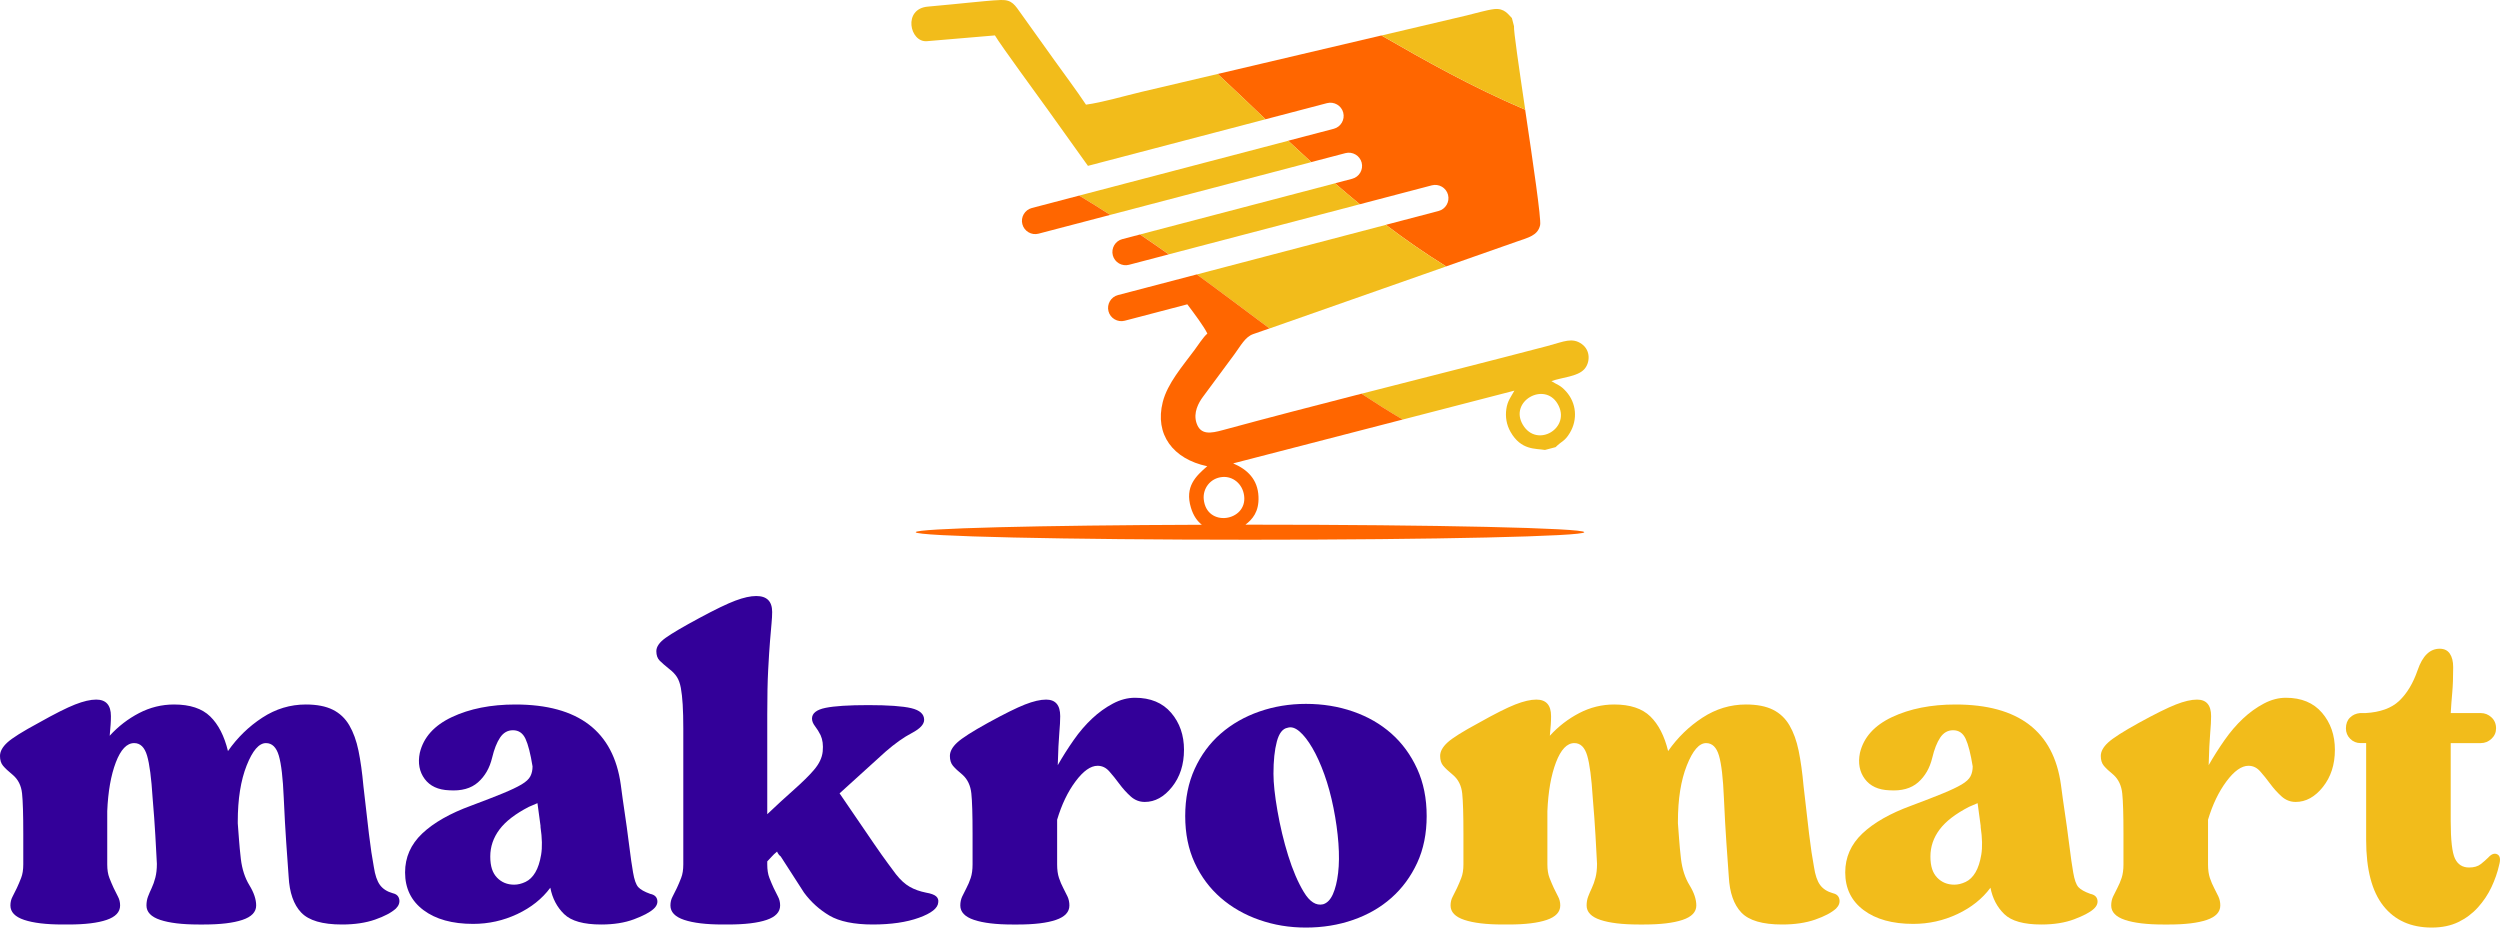 <?xml version="1.0" encoding="UTF-8"?>
<svg id="Layer_2" xmlns="http://www.w3.org/2000/svg" xmlns:xlink="http://www.w3.org/1999/xlink" viewBox="0 0 571.12 211.9">
  <defs>
    <style>
      .cls-1 {
        fill: #f60;
      }

      .cls-2 {
        fill: #f2bc1b;
      }

      .cls-3 {
        clip-path: url(#clippath-1);
      }

      .cls-4 {
        clip-path: url(#clippath-3);
      }

      .cls-5 {
        clip-rule: evenodd;
        fill: none;
      }

      .cls-6 {
        fill: #309;
      }

      .cls-7 {
        clip-path: url(#clippath-2);
      }

      .cls-8 {
        clip-path: url(#clippath);
      }
    </style>
    <clipPath id="clippath">
      <path class="cls-5" d="M304.99,41.88c1.84,1.6,3.73,3.2,5.66,4.78,6.44-1.69,12.18-3.2,16.45-4.32,1.61-.42,3.28.55,3.7,2.16.42,1.61-.55,3.28-2.16,3.7-3.34.87-7.45,1.95-12.04,3.16,4.32,3.29,8.89,6.47,13.77,9.5l16.08-5.65c2.71-.95,4.86-1.39,5.39-3.78.29-1.31-1.66-14.52-3.42-26.37-12.27-5.23-22.86-11.22-32.84-16.96l-37.41,8.8c3.61,3.34,7.23,6.81,10.93,10.35l14.06-3.69c1.61-.42,3.28.55,3.7,2.16.42,1.61-.55,3.28-2.16,3.7-2.88.75-6.43,1.69-10.42,2.73,1.73,1.62,3.48,3.25,5.27,4.88,2.93-.77,5.57-1.46,7.82-2.05,1.61-.42,3.27.55,3.7,2.16.42,1.61-.55,3.28-2.16,3.7-1.1.29-2.42.63-3.93,1.03"/>
    </clipPath>
    <clipPath id="clippath-1">
      <path class="cls-5" d="M315.59,8.1c9.98,5.74,20.57,11.73,32.84,16.96-1.41-9.53-2.68-18.18-2.56-19.08l-.48-1.85c-.76-.71-1.63-2.33-4.06-2.05-1.71.2-4.48,1.02-6.28,1.45l-19.45,4.58Z"/>
    </clipPath>
    <clipPath id="clippath-2">
      <path class="cls-5" d="M304.99,41.88c-11.39,2.99-33.09,8.68-44.55,11.68,2.23,1.51,4.42,3.02,6.57,4.54,12.48-3.27,29.69-7.78,43.64-11.44-1.93-1.58-3.81-3.18-5.66-4.78M294.29,32.16c-14.08,3.69-33.56,8.8-47.75,12.52,2.42,1.46,4.78,2.93,7.09,4.41,14.73-3.86,33.08-8.68,45.93-12.05-1.79-1.63-3.54-3.26-5.27-4.88ZM289.11,27.25c-3.7-3.53-7.32-7-10.93-10.35l-17.41,4.09c-3.8.9-8.97,2.42-12.68,2.92-2.31-3.48-4.89-6.87-7.32-10.29-2.52-3.54-4.93-6.92-7.43-10.39-1.48-2.05-2.09-3.31-4.68-3.23-2.25.07-4.85.4-7.12.59-1.52.13-6.02.63-9.56.92-5.78.48-4.17,8.23-.23,7.9l15.54-1.32c1.33,2.27,9.89,13.9,12.16,17.09l9.09,12.71,3.46-.91,37.1-9.73ZM347.88,97.02c-3.15-5.35,4.89-9.89,7.93-4.81,3.3,5.51-4.69,10.32-7.93,4.81ZM354.1,78.89c-14.21,3.73-28.69,7.37-43.08,11.06,3.08,2.03,6.2,4,9.41,5.9l25.53-6.61c-.76,1.42-1.56,2.26-1.84,4.2-.26,1.78.03,3.59.97,5.24,2.42,4.23,5.71,3.74,7.85,4.11l2.43-.64c1.49-1.49,2.06-1.27,3.25-3.25,1.86-3.09,1.49-6.84-.82-9.44-1.35-1.52-1.97-1.49-3.38-2.39,2.33-.87,5.96-1,7.52-2.74,1.31-1.46,1.49-4.26-.6-5.75-2.17-1.56-4.19-.51-7.24.29ZM316.6,51.37c-12.84,3.36-29.4,7.71-43.2,11.33,5.7,4.15,11.18,8.29,16.62,12.34,1.21-.42,2.42-.85,3.65-1.28,5.04-1.77,10.04-3.54,15.06-5.29l21.64-7.6c-4.88-3.03-9.45-6.21-13.77-9.5Z"/>
    </clipPath>
    <clipPath id="clippath-3">
      <path class="cls-5" d="M279.25,108.97c2.35-.21,4.61,1.5,4.97,4.28.76,5.88-8.62,7.36-9.23.78-.22-2.35,1.41-4.8,4.26-5.06M257.92,60.49c2.55-.67,5.64-1.48,9.08-2.38-2.15-1.52-4.34-3.03-6.57-4.54-1.56.41-2.92.77-4.05,1.06-1.61.42-2.58,2.09-2.16,3.7.42,1.61,2.09,2.59,3.7,2.16ZM237.26,53.38c4.28-1.12,9.98-2.62,16.37-4.29-2.31-1.48-4.67-2.95-7.09-4.41-4.15,1.09-7.85,2.06-10.82,2.84-1.61.42-2.59,2.09-2.16,3.7.42,1.61,2.09,2.59,3.7,2.16ZM290.02,75.03c-5.44-4.05-10.92-8.19-16.62-12.34-6.99,1.83-13.27,3.48-18.01,4.72-1.61.42-2.58,2.09-2.16,3.7.42,1.61,2.09,2.58,3.7,2.16l1.61-.42,12.7-3.33c1.67,2.22,3.82,5.09,4.58,6.69-.92.76-2.06,2.57-2.93,3.74-2.75,3.72-6.17,7.61-7.26,11.89-1.88,7.41,2.35,13.03,10.16,14.67-2.61,2.26-5.17,4.66-3.73,9.45.57,1.9,1.47,3.12,2.51,3.92-36.97.12-65.38.83-65.38,1.7,0,.95,34.19,1.72,76.37,1.72s76.37-.77,76.37-1.72-34.19-1.72-76.37-1.72h-1.04c1.56-1.2,3.13-2.9,2.98-6.42-.17-3.94-2.53-6.19-5.79-7.58l38.73-10.02c-3.21-1.9-6.34-3.87-9.41-5.9-10.65,2.73-21.25,5.48-31.66,8.31-2.78.76-5.11,1.18-6.03-1.61-.79-2.39.48-4.66,1.48-6,2.42-3.27,4.71-6.36,7.17-9.69,1.46-1.98,2.45-3.97,4.28-4.62,1.27-.44,2.52-.88,3.76-1.31Z"/>
    </clipPath>
  </defs>
  <g id="Layer_1-2" data-name="Layer_1">
    <g>
      <g>
        <g class="cls-8">
          <rect class="cls-1" x="278.18" y="8.1" width="73.95" height="52.76"/>
        </g>
        <g class="cls-3">
          <rect class="cls-2" x="315.59" y="1.8" width="32.84" height="23.26"/>
        </g>
        <g class="cls-7">
          <rect class="cls-2" x="206.21" y="-.08" width="157.21" height="103"/>
        </g>
        <g class="cls-4">
          <rect class="cls-1" x="209.19" y="44.68" width="152.73" height="78.63"/>
        </g>
      </g>
      <g>
        <path class="cls-6" d="M90.44,207.56c-1.03.93-2.61,1.77-4.76,2.52-2.15.75-4.67,1.12-7.56,1.12-4.48,0-7.58-.91-9.31-2.73-1.73-1.82-2.68-4.55-2.87-8.19-.19-2.61-.37-5.25-.56-7.91-.19-2.66-.37-6.04-.56-10.15-.19-4.48-.56-7.68-1.12-9.59-.56-1.91-1.54-2.87-2.94-2.87-1.59,0-3.06,1.7-4.41,5.11-1.35,3.41-2.03,7.68-2.03,12.81v.42c.09,1.21.19,2.45.28,3.71.09,1.26.23,2.73.42,4.41.28,2.33.93,4.34,1.96,6.02,1.03,1.68,1.54,3.22,1.54,4.62,0,1.49-1.05,2.59-3.15,3.29s-5.02,1.05-8.75,1.05h-1.26c-3.73,0-6.65-.35-8.75-1.05s-3.15-1.8-3.15-3.29c0-.75.12-1.42.35-2.03.23-.61.51-1.26.84-1.96.33-.7.61-1.49.84-2.38.23-.89.35-1.94.35-3.15-.09-1.77-.21-3.92-.35-6.44-.14-2.52-.35-5.41-.63-8.68-.28-4.48-.7-7.68-1.26-9.59-.56-1.91-1.54-2.87-2.94-2.87-1.68,0-3.08,1.47-4.2,4.41-1.12,2.94-1.77,6.65-1.96,11.13v12.18c0,1.21.16,2.24.49,3.08.33.84.65,1.61.98,2.31.33.7.65,1.35.98,1.96.33.61.49,1.28.49,2.03,0,1.49-1.03,2.59-3.08,3.29-2.05.7-4.95,1.05-8.68,1.05h-1.4c-3.73,0-6.65-.35-8.75-1.05s-3.15-1.8-3.15-3.29c0-.75.16-1.42.49-2.03.33-.61.65-1.26.98-1.96.33-.7.65-1.47.98-2.31.33-.84.49-1.87.49-3.08v-7c0-4.39-.09-7.47-.28-9.24-.19-1.77-.89-3.17-2.1-4.2-1.03-.84-1.77-1.54-2.24-2.1-.47-.56-.7-1.31-.7-2.24,0-1.03.56-2.05,1.68-3.08,1.12-1.03,3.5-2.52,7.14-4.48,3.64-2.05,6.42-3.45,8.33-4.2,1.91-.75,3.52-1.12,4.83-1.12,2.24,0,3.36,1.26,3.36,3.78,0,.65-.02,1.31-.07,1.96-.05.65-.12,1.49-.21,2.52,1.96-2.15,4.2-3.87,6.72-5.18,2.52-1.31,5.18-1.96,7.98-1.96,3.64,0,6.39.91,8.26,2.73,1.87,1.82,3.22,4.46,4.06,7.91,2.15-3.08,4.76-5.62,7.84-7.63,3.08-2.01,6.39-3.01,9.94-3.01,2.52,0,4.57.4,6.16,1.19,1.59.79,2.85,1.98,3.78,3.57.93,1.59,1.63,3.52,2.1,5.81.47,2.29.84,4.97,1.12,8.05.47,4.2.89,7.84,1.26,10.92.37,3.08.75,5.6,1.12,7.56.28,1.87.75,3.24,1.4,4.13.65.89,1.63,1.52,2.94,1.89.84.19,1.33.65,1.47,1.4.14.75-.12,1.45-.77,2.1Z"/>
        <path class="cls-6" d="M149.24,207.7c-.84.75-2.31,1.52-4.41,2.31-2.1.79-4.6,1.19-7.49,1.19-4.01,0-6.84-.79-8.47-2.38-1.63-1.59-2.68-3.59-3.15-6.02-1.87,2.52-4.39,4.53-7.56,6.02-3.17,1.49-6.53,2.24-10.08,2.24-4.76,0-8.54-1.05-11.34-3.15s-4.2-4.97-4.2-8.61c0-3.45,1.31-6.42,3.92-8.89,2.61-2.47,6.35-4.6,11.2-6.37,2.99-1.12,5.39-2.05,7.21-2.8,1.82-.75,3.24-1.42,4.27-2.03,1.03-.61,1.7-1.24,2.03-1.89.33-.65.49-1.4.49-2.24-.47-2.89-1-4.99-1.61-6.3-.61-1.31-1.56-1.96-2.87-1.96-1.21,0-2.19.56-2.94,1.68-.75,1.12-1.35,2.66-1.82,4.62-.56,2.33-1.63,4.2-3.22,5.6-1.59,1.4-3.78,2.01-6.58,1.82-2.52-.09-4.39-.96-5.6-2.59-1.21-1.63-1.59-3.62-1.12-5.95.84-3.55,3.29-6.28,7.35-8.19,4.06-1.91,8.89-2.87,14.49-2.87,14.37,0,22.4,6.11,24.08,18.34.28,2.15.58,4.32.91,6.51.33,2.19.61,4.22.84,6.09.23,1.87.44,3.45.63,4.76.19,1.31.33,2.19.42,2.66.28,1.68.68,2.8,1.19,3.36.51.56,1.42,1.07,2.73,1.54.93.19,1.47.65,1.61,1.4.14.75-.16,1.45-.91,2.1ZM122.78,183.48l-1.96.84c-3.08,1.59-5.32,3.31-6.72,5.18-1.4,1.87-2.1,3.92-2.1,6.16s.51,3.76,1.54,4.83c1.03,1.07,2.33,1.61,3.92,1.61.84,0,1.7-.21,2.59-.63.89-.42,1.63-1.14,2.24-2.17.61-1.03,1.05-2.38,1.33-4.06.28-1.68.23-3.78-.14-6.3v-.28l-.7-5.18Z"/>
        <path class="cls-6" d="M156.1,166.54c0-2.24-.05-4.11-.14-5.6-.09-1.49-.23-2.75-.42-3.78-.19-1.03-.49-1.87-.91-2.52-.42-.65-1-1.26-1.75-1.82-.93-.75-1.66-1.38-2.17-1.89-.51-.51-.77-1.24-.77-2.17,0-1.03.72-2.05,2.17-3.08,1.45-1.03,3.99-2.52,7.63-4.48,3.64-1.96,6.39-3.29,8.26-3.99,1.87-.7,3.45-1.05,4.76-1.05,2.43,0,3.64,1.21,3.64,3.64,0,.75-.05,1.61-.14,2.59-.09.98-.21,2.33-.35,4.06-.14,1.73-.28,3.92-.42,6.58-.14,2.66-.21,6.04-.21,10.15v22.82c1.96-1.87,3.97-3.71,6.02-5.53,2.05-1.82,3.59-3.34,4.62-4.55,1.21-1.4,1.89-2.82,2.03-4.27.14-1.45-.02-2.68-.49-3.71-.37-.75-.79-1.42-1.26-2.03-.47-.61-.7-1.19-.7-1.75,0-1.21,1.03-2.03,3.08-2.45,2.05-.42,5.32-.63,9.8-.63s7.84.23,9.8.7c1.96.47,2.94,1.35,2.94,2.66,0,1.03-.93,2.03-2.8,3.01-1.87.98-3.87,2.4-6.02,4.27l-10.5,9.52c1.21,1.77,2.52,3.69,3.92,5.74,1.4,2.05,2.71,3.97,3.92,5.74,1.21,1.77,2.29,3.29,3.22,4.55.93,1.26,1.54,2.08,1.82,2.45,1.03,1.31,2.08,2.26,3.15,2.87,1.07.61,2.31,1.05,3.71,1.33,1.12.19,1.89.47,2.31.84.42.37.58.84.49,1.4-.09,1.31-1.56,2.47-4.41,3.5-2.85,1.03-6.37,1.54-10.57,1.54s-7.58-.68-9.87-2.03c-2.29-1.35-4.22-3.1-5.81-5.25l-5.32-8.26c-.37-.28-.65-.65-.84-1.12-.47.37-.86.75-1.19,1.12-.33.37-.68.75-1.05,1.12v.7c0,1.21.16,2.24.49,3.08.33.84.65,1.61.98,2.31.33.7.65,1.35.98,1.96.33.61.49,1.28.49,2.03,0,1.49-1.03,2.59-3.08,3.29-2.05.7-4.99,1.05-8.82,1.05h-1.26c-3.73,0-6.65-.35-8.75-1.05-2.1-.7-3.15-1.8-3.15-3.29,0-.75.16-1.42.49-2.03.33-.61.65-1.26.98-1.96.33-.7.65-1.47.98-2.31.33-.84.49-1.87.49-3.08v-30.94Z"/>
        <path class="cls-6" d="M270.48,171.3c0,3.36-.91,6.18-2.73,8.47-1.82,2.29-3.9,3.43-6.23,3.43-1.21,0-2.29-.42-3.22-1.26-.93-.84-1.8-1.8-2.59-2.87-.79-1.07-1.56-2.03-2.31-2.87-.75-.84-1.63-1.26-2.66-1.26-1.59,0-3.27,1.19-5.04,3.57-1.78,2.38-3.17,5.3-4.2,8.75v10.22c0,1.21.14,2.24.42,3.08.28.84.61,1.61.98,2.31s.7,1.35.98,1.96c.28.61.42,1.28.42,2.03,0,1.49-1.03,2.59-3.08,3.29-2.05.7-4.95,1.05-8.68,1.05h-1.26c-3.73,0-6.65-.35-8.75-1.05s-3.15-1.8-3.15-3.29c0-.75.14-1.42.42-2.03.28-.61.61-1.26.98-1.96.37-.7.7-1.47.98-2.31.28-.84.42-1.87.42-3.08v-7c0-4.39-.09-7.47-.28-9.24-.19-1.77-.84-3.17-1.96-4.2-1.03-.84-1.77-1.54-2.24-2.1-.47-.56-.7-1.31-.7-2.24,0-1.03.56-2.05,1.68-3.08,1.12-1.03,3.45-2.52,7-4.48,3.73-2.05,6.56-3.45,8.47-4.2,1.91-.75,3.52-1.12,4.83-1.12,2.15,0,3.22,1.26,3.22,3.78,0,1.03-.07,2.33-.21,3.92-.14,1.59-.26,4.01-.35,7.28,1.12-1.96,2.33-3.87,3.64-5.74,1.3-1.87,2.71-3.5,4.2-4.9,1.49-1.4,3.08-2.54,4.76-3.43,1.68-.89,3.36-1.33,5.04-1.33,3.54,0,6.3,1.14,8.26,3.43,1.96,2.29,2.94,5.11,2.94,8.47Z"/>
        <path class="cls-6" d="M298.34,160.8c3.83,0,7.42.58,10.78,1.75,3.36,1.17,6.28,2.85,8.75,5.04,2.47,2.19,4.43,4.88,5.88,8.05,1.45,3.17,2.17,6.77,2.17,10.78s-.72,7.58-2.17,10.71c-1.45,3.13-3.41,5.79-5.88,7.98-2.47,2.19-5.39,3.87-8.75,5.04-3.36,1.17-6.95,1.75-10.78,1.75s-7.28-.58-10.64-1.75c-3.36-1.17-6.3-2.85-8.82-5.04-2.52-2.19-4.5-4.85-5.95-7.98-1.45-3.13-2.17-6.7-2.17-10.71s.72-7.61,2.17-10.78c1.45-3.17,3.43-5.86,5.95-8.05,2.52-2.19,5.46-3.87,8.82-5.04,3.36-1.17,6.91-1.75,10.64-1.75ZM302.26,206.58c.93-.28,1.68-1.05,2.24-2.31.56-1.26.96-2.87,1.19-4.83.23-1.96.26-4.22.07-6.79-.19-2.57-.56-5.25-1.12-8.05-.56-2.8-1.26-5.37-2.1-7.7-.84-2.33-1.75-4.34-2.73-6.02-.98-1.68-1.96-2.94-2.94-3.78-.98-.84-1.89-1.12-2.73-.84-1.12.19-1.94,1.24-2.45,3.15-.51,1.91-.77,4.36-.77,7.35,0,2.15.3,4.97.91,8.47.61,3.5,1.42,6.91,2.45,10.22,1.03,3.31,2.22,6.09,3.57,8.33,1.35,2.24,2.82,3.17,4.41,2.8Z"/>
        <path class="cls-2" d="M419.44,207.56c-1.03.93-2.61,1.77-4.76,2.52-2.15.75-4.67,1.12-7.56,1.12-4.48,0-7.58-.91-9.31-2.73-1.73-1.82-2.68-4.55-2.87-8.19-.19-2.61-.37-5.25-.56-7.91-.19-2.66-.37-6.04-.56-10.15-.19-4.48-.56-7.68-1.12-9.59-.56-1.91-1.54-2.87-2.94-2.87-1.59,0-3.06,1.7-4.41,5.11-1.35,3.41-2.03,7.68-2.03,12.81v.42c.09,1.21.19,2.45.28,3.71.09,1.26.23,2.73.42,4.41.28,2.33.93,4.34,1.96,6.02,1.03,1.68,1.54,3.22,1.54,4.62,0,1.49-1.05,2.59-3.15,3.29-2.1.7-5.02,1.05-8.75,1.05h-1.26c-3.73,0-6.65-.35-8.75-1.05-2.1-.7-3.15-1.8-3.15-3.29,0-.75.12-1.42.35-2.03.23-.61.51-1.26.84-1.96.33-.7.61-1.49.84-2.38.23-.89.35-1.94.35-3.15-.09-1.77-.21-3.92-.35-6.44-.14-2.52-.35-5.41-.63-8.68-.28-4.48-.7-7.68-1.26-9.59-.56-1.91-1.54-2.87-2.94-2.87-1.68,0-3.08,1.47-4.2,4.41-1.12,2.94-1.77,6.65-1.96,11.13v12.18c0,1.21.16,2.24.49,3.08.33.84.65,1.61.98,2.31.33.7.65,1.35.98,1.96.33.61.49,1.28.49,2.03,0,1.49-1.03,2.59-3.08,3.29-2.05.7-4.95,1.05-8.68,1.05h-1.4c-3.73,0-6.65-.35-8.75-1.05s-3.15-1.8-3.15-3.29c0-.75.16-1.42.49-2.03.33-.61.65-1.26.98-1.96.33-.7.65-1.47.98-2.31.33-.84.49-1.87.49-3.08v-7c0-4.39-.09-7.47-.28-9.24-.19-1.77-.89-3.17-2.1-4.2-1.03-.84-1.77-1.54-2.24-2.1-.47-.56-.7-1.31-.7-2.24,0-1.03.56-2.05,1.68-3.08,1.12-1.03,3.5-2.52,7.14-4.48,3.64-2.05,6.42-3.45,8.33-4.2,1.91-.75,3.52-1.12,4.83-1.12,2.24,0,3.36,1.26,3.36,3.78,0,.65-.02,1.31-.07,1.96-.05.65-.12,1.49-.21,2.52,1.96-2.15,4.2-3.87,6.72-5.18,2.52-1.31,5.18-1.96,7.98-1.96,3.64,0,6.39.91,8.26,2.73,1.87,1.82,3.22,4.46,4.06,7.91,2.15-3.08,4.76-5.62,7.84-7.63,3.08-2.01,6.39-3.01,9.94-3.01,2.52,0,4.57.4,6.16,1.19,1.59.79,2.85,1.98,3.78,3.57.93,1.59,1.63,3.52,2.1,5.81.47,2.29.84,4.97,1.12,8.05.47,4.2.89,7.84,1.26,10.92.37,3.08.75,5.6,1.12,7.56.28,1.87.75,3.24,1.4,4.13.65.89,1.63,1.52,2.94,1.89.84.19,1.33.65,1.47,1.4.14.75-.12,1.45-.77,2.1Z"/>
        <path class="cls-2" d="M478.24,207.7c-.84.75-2.31,1.52-4.41,2.31-2.1.79-4.6,1.19-7.49,1.19-4.01,0-6.84-.79-8.47-2.38-1.63-1.59-2.68-3.59-3.15-6.02-1.87,2.52-4.39,4.53-7.56,6.02-3.17,1.49-6.53,2.24-10.08,2.24-4.76,0-8.54-1.05-11.34-3.15s-4.2-4.97-4.2-8.61c0-3.45,1.31-6.42,3.92-8.89,2.61-2.47,6.35-4.6,11.2-6.37,2.99-1.12,5.39-2.05,7.21-2.8,1.82-.75,3.24-1.42,4.27-2.03,1.03-.61,1.7-1.24,2.03-1.89.33-.65.49-1.4.49-2.24-.47-2.89-1-4.99-1.61-6.3-.61-1.31-1.56-1.96-2.87-1.96-1.21,0-2.19.56-2.94,1.68-.75,1.12-1.35,2.66-1.82,4.62-.56,2.33-1.63,4.2-3.22,5.6-1.59,1.4-3.78,2.01-6.58,1.82-2.52-.09-4.39-.96-5.6-2.59-1.21-1.63-1.59-3.62-1.12-5.95.84-3.55,3.29-6.28,7.35-8.19,4.06-1.91,8.89-2.87,14.49-2.87,14.37,0,22.4,6.11,24.08,18.34.28,2.15.58,4.32.91,6.51.33,2.19.61,4.22.84,6.09.23,1.87.44,3.45.63,4.76.19,1.31.33,2.19.42,2.66.28,1.68.68,2.8,1.19,3.36.51.56,1.42,1.07,2.73,1.54.93.19,1.47.65,1.61,1.4.14.75-.16,1.45-.91,2.1ZM451.78,183.48l-1.96.84c-3.08,1.59-5.32,3.31-6.72,5.18-1.4,1.87-2.1,3.92-2.1,6.16s.51,3.76,1.54,4.83c1.03,1.07,2.33,1.61,3.92,1.61.84,0,1.7-.21,2.59-.63.89-.42,1.63-1.14,2.24-2.17.61-1.03,1.05-2.38,1.33-4.06s.23-3.78-.14-6.3v-.28l-.7-5.18Z"/>
        <path class="cls-2" d="M533.4,171.3c0,3.36-.91,6.18-2.73,8.47-1.82,2.29-3.9,3.43-6.23,3.43-1.21,0-2.29-.42-3.22-1.26-.93-.84-1.8-1.8-2.59-2.87-.79-1.07-1.56-2.03-2.31-2.87-.75-.84-1.63-1.26-2.66-1.26-1.59,0-3.27,1.19-5.04,3.57-1.77,2.38-3.17,5.3-4.2,8.75v10.22c0,1.21.14,2.24.42,3.08.28.84.61,1.61.98,2.31.37.7.7,1.35.98,1.96.28.61.42,1.28.42,2.03,0,1.49-1.03,2.59-3.08,3.29-2.05.7-4.95,1.05-8.68,1.05h-1.26c-3.73,0-6.65-.35-8.75-1.05s-3.15-1.8-3.15-3.29c0-.75.14-1.42.42-2.03.28-.61.61-1.26.98-1.96.37-.7.7-1.47.98-2.31.28-.84.42-1.87.42-3.08v-7c0-4.39-.09-7.47-.28-9.24-.19-1.77-.84-3.17-1.96-4.2-1.03-.84-1.77-1.54-2.24-2.1-.47-.56-.7-1.31-.7-2.24,0-1.03.56-2.05,1.68-3.08,1.12-1.03,3.45-2.52,7-4.48,3.73-2.05,6.56-3.45,8.47-4.2,1.91-.75,3.52-1.12,4.83-1.12,2.15,0,3.22,1.26,3.22,3.78,0,1.03-.07,2.33-.21,3.92-.14,1.59-.26,4.01-.35,7.28,1.12-1.96,2.33-3.87,3.64-5.74,1.31-1.87,2.71-3.5,4.2-4.9,1.49-1.4,3.08-2.54,4.76-3.43,1.68-.89,3.36-1.33,5.04-1.33,3.55,0,6.3,1.14,8.26,3.43,1.96,2.29,2.94,5.11,2.94,8.47Z"/>
        <path class="cls-2" d="M570.22,166.4c0,.93-.35,1.73-1.05,2.38-.7.65-1.52.98-2.45.98h-6.86v17.78c0,4.39.33,7.26.98,8.61.65,1.35,1.73,2.03,3.22,2.03,1.12,0,2.01-.26,2.66-.77.65-.51,1.21-1,1.68-1.47.75-.84,1.45-1.1,2.1-.77.65.33.79,1.14.42,2.45-.37,1.68-.96,3.36-1.75,5.04-.79,1.68-1.82,3.22-3.08,4.62s-2.75,2.52-4.48,3.36c-1.73.84-3.76,1.26-6.09,1.26-4.76,0-8.45-1.66-11.06-4.97-2.61-3.31-3.92-8.33-3.92-15.05v-22.12h-1.26c-.93,0-1.73-.33-2.38-.98-.65-.65-.98-1.45-.98-2.38,0-1.03.3-1.84.91-2.45s1.38-.96,2.31-1.05h1.26c3.36-.19,5.93-1.12,7.7-2.8,1.77-1.68,3.17-4.01,4.2-7,1.12-3.27,2.8-4.9,5.04-4.9,1.03,0,1.8.37,2.31,1.12.51.75.77,1.77.77,3.08,0,2.33-.07,4.27-.21,5.81s-.26,3.1-.35,4.69h6.86c.93,0,1.75.33,2.45.98.7.65,1.05,1.49,1.05,2.52Z"/>
      </g>
    </g>
  </g>
</svg>